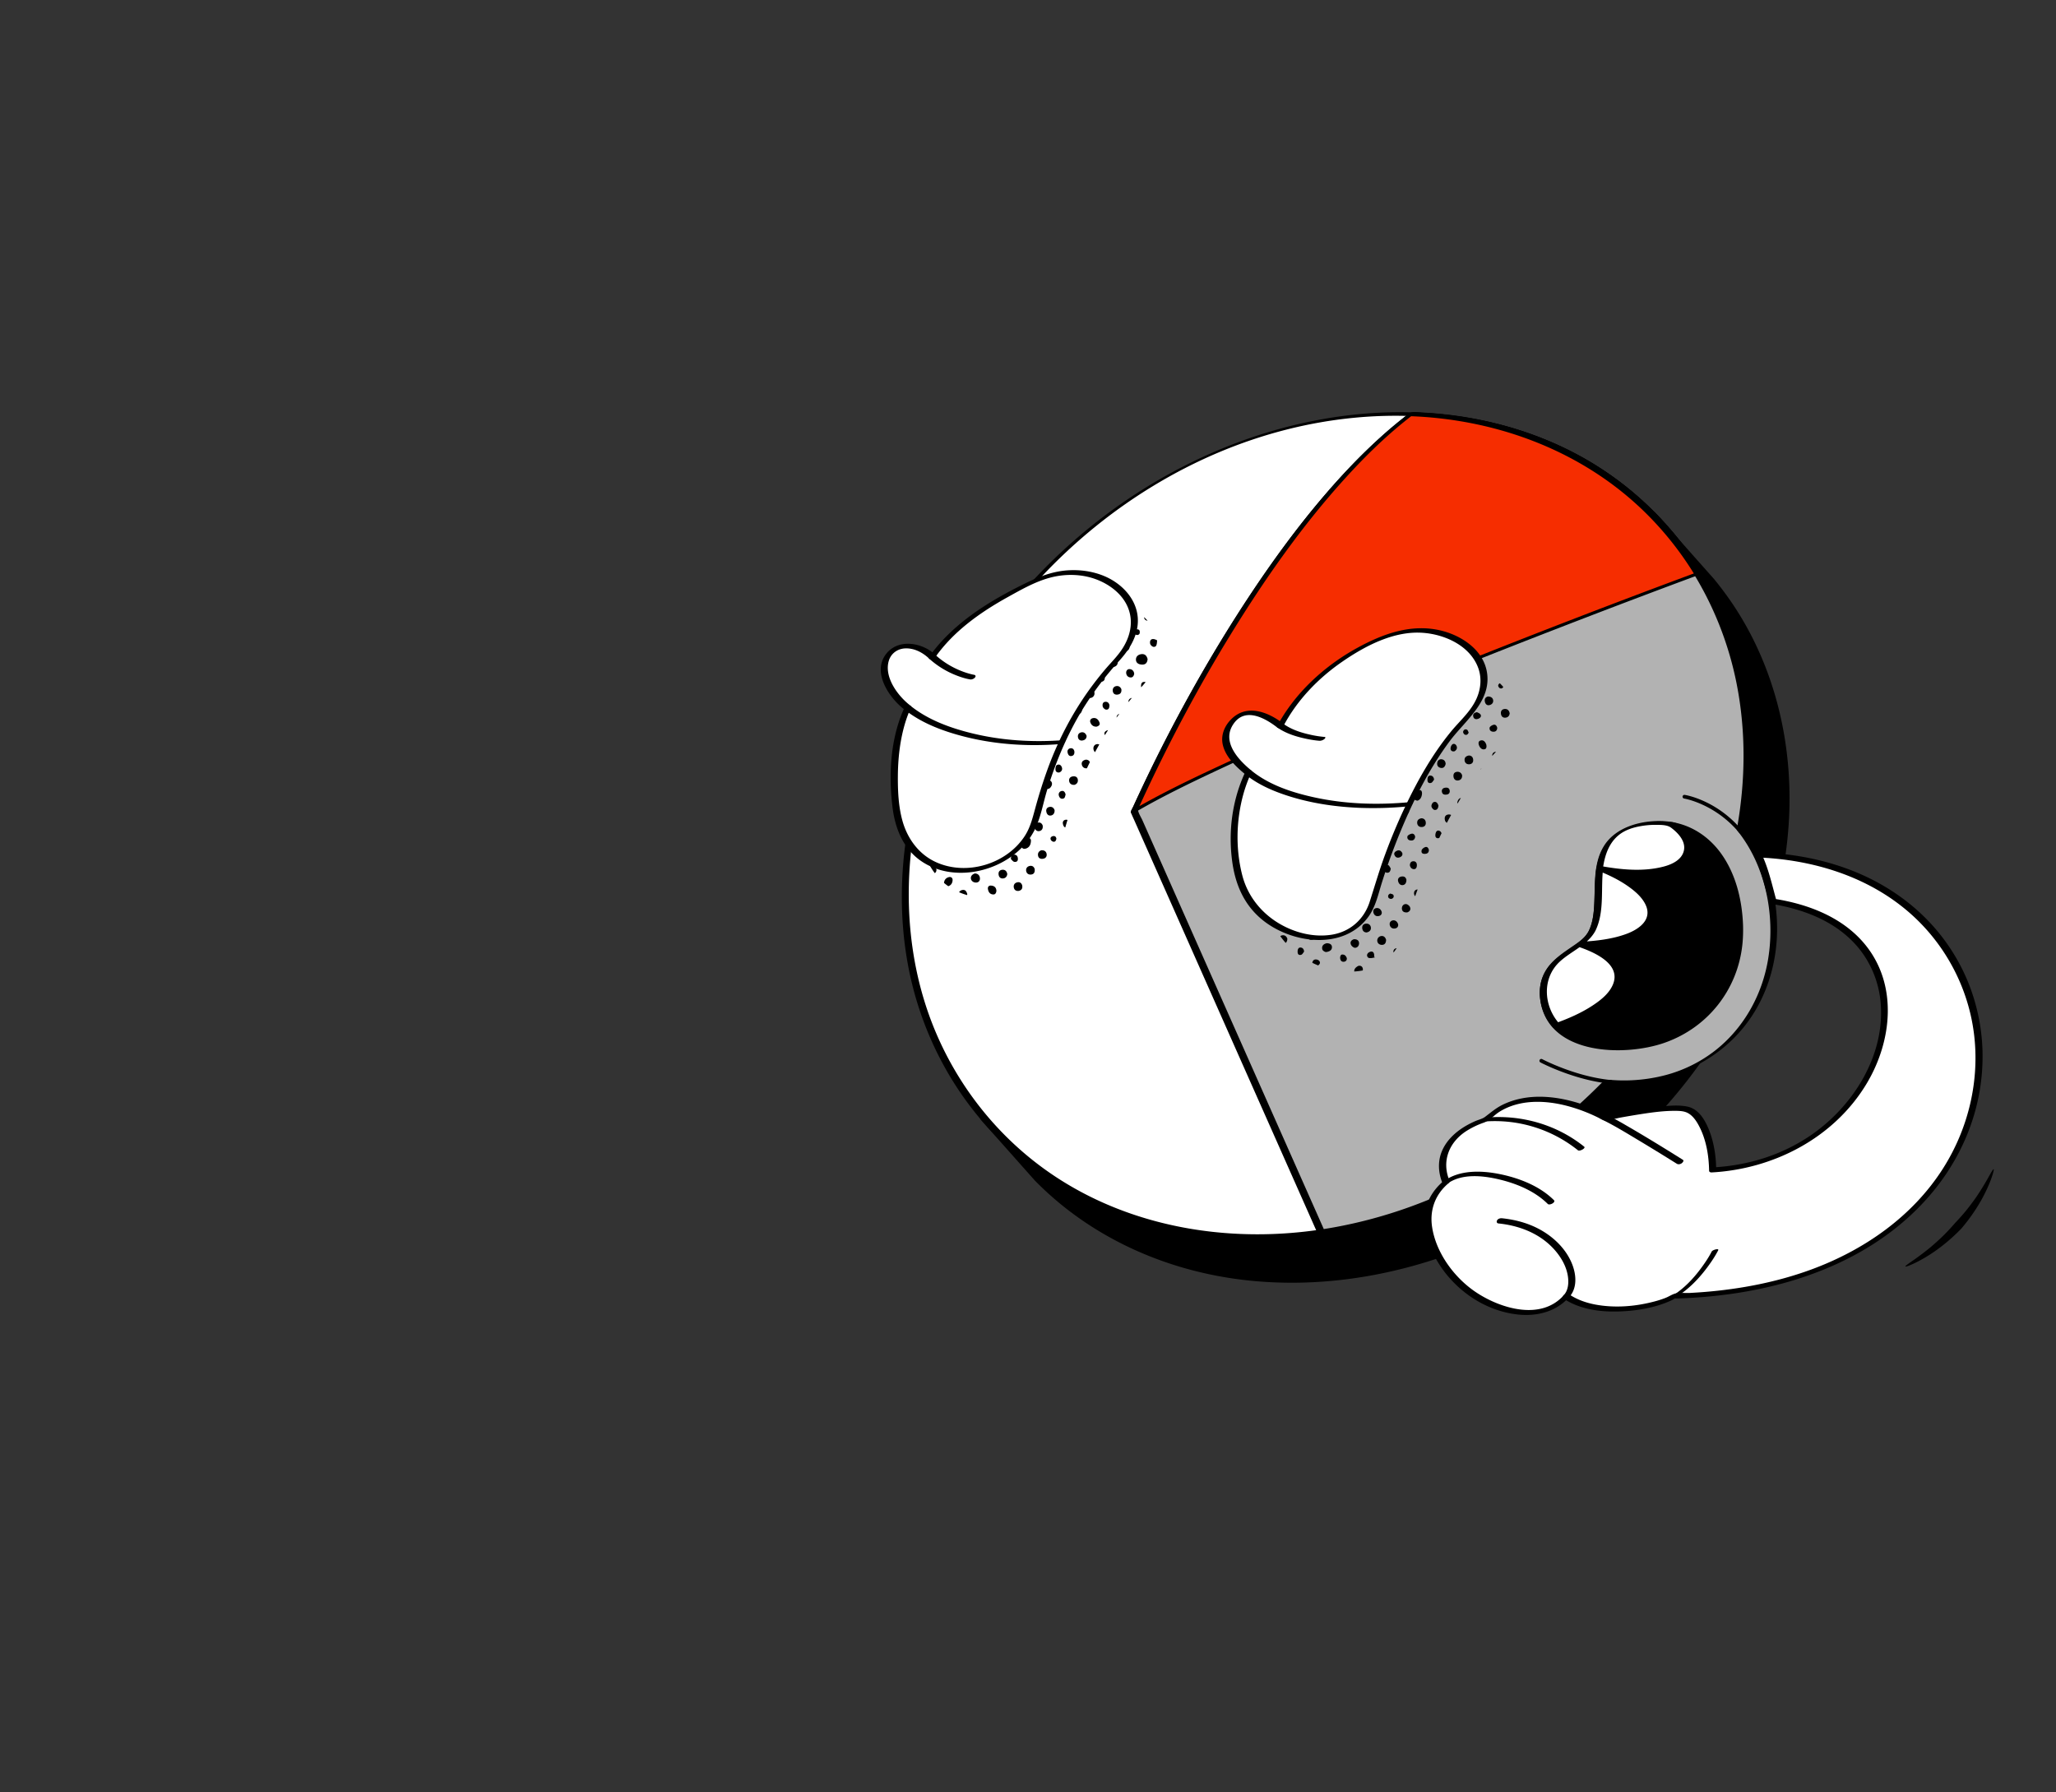 <?xml version="1.0" encoding="UTF-8"?> <svg xmlns="http://www.w3.org/2000/svg" width="234" height="204" fill="none"><rect width="100%" height="100%" fill="#333333" stroke="none"/><path d="M124.61 100.904c-.072-.026-7.245-2.563-10.871-4.05a.212.212 0 0 0-.206.366c2.102 1.537 3.449 3.613 3.696 5.697.154 1.304-.142 2.472-.834 3.288a.21.21 0 0 0 .102.339l7.288 2.121a.204.204 0 0 0 .115 0 .212.212 0 0 0 .155-.184l.694-7.359a.208.208 0 0 0-.139-.218z" fill="#000"></path><path d="M196.99 68.437a38.046 38.046 0 0 0-1.88-2.501c-.002-.003-.001-.007-.004-.01-2.254-2.528-4.495-5.07-6.742-7.605-.131-.148-.52.036-.621.128l-.416.375c-7.028-4.756-15.497-6.978-23.951-6.909-9.251.077-18.38 2.765-26.415 7.293-8.224 4.636-15.377 11.214-20.652 19.038-4.705 6.98-7.911 15.033-8.907 23.407-.914 7.691.095 15.649 3.414 22.683.388.822.809 1.628 1.255 2.42l-.387.349c-.087.079-.181.187-.086.293 2.072 2.333 4.143 4.668 6.215 6.998.004.005.01.006.014.01 6.489 6.602 15.26 10.411 24.424 11.345 9.85 1.004 19.903-1.187 28.732-5.571 9.396-4.666 17.571-11.8 23.438-20.491 5.268-7.803 8.672-16.971 9.187-26.403.477-8.734-1.634-17.597-6.617-24.85h-.001z" fill="#000"></path><path d="M179.382 126.247c-8.754 7.681-18.98 12.31-29.082 13.856-14.456 2.219-28.654-1.883-37.904-12.401-15.71-17.861-11.193-47.478 10.088-66.147 11.383-9.989 25.26-14.818 38.108-14.422 11.172.348 21.568 4.652 28.877 12.963a36.684 36.684 0 0 1 3.805 5.176c10.94 18.014 5.449 44.008-13.892 60.975z" fill="#fff"></path><path d="M179.072 126.281c-8.58 7.504-19.261 12.639-30.648 13.903-9.606 1.066-19.598-.715-27.808-5.944-7.376-4.696-12.844-11.972-15.409-20.311-2.449-7.962-2.26-16.558-.102-24.564 2.389-8.865 7.142-17.01 13.408-23.7 7.524-8.034 17.267-14.085 27.975-16.788 9.832-2.482 20.515-2.132 29.844 2.037 8.972 4.01 16.073 11.484 19.547 20.675 3.022 7.994 3.241 16.828 1.32 25.109-2.101 9.062-6.693 17.458-12.879 24.383a61.329 61.329 0 0 1-5.249 5.2c-.299.263.49.048.622-.069 7.331-6.449 13.176-14.612 16.514-23.809 2.987-8.23 3.941-17.29 2.023-25.877-2.111-9.445-7.807-17.851-15.944-23.15-8.486-5.526-18.924-7.313-28.891-6.1-11.048 1.343-21.543 6.209-30.056 13.314-7.381 6.162-13.356 14.045-16.973 22.969-3.247 8.014-4.576 16.894-3.166 25.462 1.389 8.437 5.524 16.258 11.913 21.978 7.317 6.552 17.032 9.774 26.782 9.885 10.922.124 21.728-3.438 30.83-9.381a62.489 62.489 0 0 0 6.967-5.292c.3-.262-.488-.047-.621.069l.001.001z" fill="#000"></path><path d="M130.61 70.645a5.911 5.911 0 0 0-.393-.403c.004.24.161.38.393.403zM122.175 80.919c.061.303.307.43.594.356.29-.075.39-.32.377-.61-.118-.281-.346-.404-.629-.353-.327.06-.398.332-.342.607zM124.137 79.435a.52.52 0 0 0 .426-.589c-.041-.289-.303-.445-.588-.413-.314.035-.405.292-.407.58.076.296.279.477.569.422zM124.449 85.248a.56.56 0 0 0 .181.358c.156-.291.316-.583.483-.875a.528.528 0 0 0-.232-.04c-.3.02-.468.27-.432.557zM124.813 82.701c.263-.077.412-.224.328-.455-.124-.34-.362-.59-.762-.51-.204.04-.364.22-.292.451.114.361.381.538.726.514zM122.302 89.324c.29-.103.415-.327.364-.611-.058-.327-.336-.393-.606-.342-.298.056-.441.297-.365.584.075.283.311.399.607.37zM121.826 85.165a.371.371 0 0 0-.326.442c.046.294.207.541.554.408.199-.077.254-.302.219-.522-.056-.236-.215-.363-.447-.328zM128.704 77.104c.228.002.347-.197.383-.422-.035-.325-.238-.517-.541-.528-.231-.009-.385.194-.373.42.017.312.218.528.531.53zM128.433 79.911c.13-.159.256-.318.39-.477-.243.038-.406.202-.39.477zM127.618 73.789c.057.21.209.379.452.344.311-.045.519-.27.481-.564-.038-.294-.297-.44-.611-.431-.33.106-.402.356-.322.651zM127.268 79.04c.304-.065.393-.305.36-.596-.115-.28-.341-.414-.62-.348-.299.07-.407.332-.349.611.066.316.332.394.609.334zM126.726 75.916c.314-.06.506-.273.483-.566-.026-.318-.292-.456-.598-.417a.42.42 0 0 0-.376.425c-.001.308.164.517.491.558zM127.084 81.666c.1-.139.206-.278.309-.416a.417.417 0 0 0-.309.416zM116.87 95.3c-.282.171-.677.344-.67.826.004.279.168.547.508.466.457-.11.618-.486.628-.913.004-.213-.15-.348-.466-.38zM116.337 100.76c-.099-.302-.321-.414-.609-.326-.296.089-.405.346-.332.623.078.298.343.393.619.324l.101-.045c.217-.106.273-.321.221-.575v-.001zM119.338 88.759c-.349-.106-.773-.062-.869.307-.097.371.257.61.608.705.319.085.506-.115.625-.39.101-.337-.082-.537-.364-.622zM121.091 90.856c.129-.066.153-.339.19-.431-.087-.342-.257-.454-.485-.392a.4.4 0 0 0-.294.473c.059.305.285.503.589.35zM118 93.669c-.199.086-.336.271-.276.491.077.284.289.496.597.422.307-.075.399-.342.346-.648-.135-.308-.372-.393-.667-.265zM118.504 96.775c-.285.108-.411.328-.359.613.059.328.334.397.603.344.299-.058.434-.303.362-.589-.073-.288-.312-.394-.606-.368zM129.287 75.104c.023.389.36.533.718.537.412.006.577-.258.607-.625-.091-.375-.3-.61-.699-.566-.378.042-.647.282-.626.654zM129.706 72.093c.077-.406-.121-.47-.313-.47-.098 0-.247.11-.283.204-.078.203.049.387.234.435.207.055.342-.099.362-.169zM130.903 73.263c.026.143.235.342.377.356.348.033.387-.258.414-.742-.061-.023-.234-.13-.413-.143-.371-.026-.426.279-.379.529h.001zM108.418 100.157c.01-.241-.181-.383-.401-.333-.344.077-.551.318-.575.664.157.133.319.257.486.374.331-.107.477-.37.491-.705h-.001zM106.585 98.99c-.067-.318-.265-.502-.572-.486a.37.37 0 0 0-.164.048c.164.294.347.564.539.82.129-.069.189-.219.197-.382zM113.062 101.802c.235.003.315-.195.343-.402-.017-.402-.252-.591-.628-.609-.239-.01-.372.154-.34.375.049.35.229.63.625.636zM114.133 99.98c.289-.014.473-.196.508-.5-.047-.291-.211-.492-.51-.49-.292.003-.502.173-.483.49.016.287.168.514.485.499zM125.727 83.616c.007.017.019.026.027.042.115-.185.236-.37.356-.556-.048.01-.095.02-.146.044-.184.09-.338.244-.237.47zM125.88 80.764c.35.033.381-.26.39-.514-.053-.224-.19-.367-.396-.375-.373-.015-.421.285-.371.533.028.144.235.343.377.356zM125.697 77.013c-.054-.129-.32-.17-.446-.229-.356.122-.52.343-.396.62.054.12.341.215.504.192.308-.042.453-.31.338-.583zM123.601 86.458c-.328.057-.539.244-.478.557.054.277.277.47.585.424.107-.23.22-.461.333-.692-.063-.175-.215-.275-.44-.289zM123.177 84.28c.3-.04.488-.209.494-.52-.105-.303-.319-.47-.618-.405-.312.068-.43.325-.348.625.058.213.243.332.471.3h.001zM130.385 77.634a.606.606 0 0 0-.112-.021c-.366-.025-.418.262-.402.534.001.026.012.047.018.07.02-.021.037-.043.057-.065.158-.173.302-.345.439-.517zM112.354 98.535c.422-.02.528-.21.507-.429-.029-.31-.252-.497-.558-.486-.234.008-.374.213-.35.438.032.309.245.47.401.477zM110.501 99.992c.036.288.308.463.594.455.319-.009.477-.255.427-.556-.047-.285-.246-.47-.561-.48-.29.087-.496.297-.46.58zM109.172 98.05c-.236.02-.378.186-.345.424.041.297.194.558.536.425.139-.054.199-.312.269-.435-.09-.282-.231-.433-.46-.414zM109.571 101.288a.527.527 0 0 0-.414.261c.297.128.601.236.912.324.007-.036.018-.068.021-.107-.076-.266-.19-.517-.519-.478zM120.968 93.736c.033.205.113.386.274.44.082-.285.168-.57.254-.854a.387.387 0 0 0-.198-.026c-.234.031-.368.201-.33.44zM120.283 87.074c-.119.062-.174.36-.156.542.022.223.208.345.457.295.214-.093.333-.28.293-.487-.06-.306-.288-.51-.593-.35h-.001zM115.348 97.273c-.233.032-.299.224-.289.508.107.09.242.294.397.312.373.042.44-.235.366-.53-.056-.224-.258-.321-.474-.29zM120.025 92.202c-.113-.303-.34-.43-.643-.346-.216.06-.335.245-.304.475.041.302.21.541.533.484.293-.052.435-.3.414-.613zM119.595 95.576a.438.438 0 0 0 .273.22c.243.049.319-.137.363-.333-.03-.226-.169-.347-.385-.301-.201.043-.352.187-.251.414zM116.801 99.171c.072.3.336.41.616.353.316-.064.371-.327.345-.611-.093-.302-.317-.423-.603-.348-.291.076-.426.323-.358.606z" fill="#000"></path><path d="M198.056 94.293c1.877-10.259.373-20.527-4.785-29.02a36.606 36.606 0 0 0-3.805-5.177c-7.309-8.31-17.705-12.615-28.877-12.963-11.844 8.994-23.718 27.984-31.501 45.163l21.209 47.807c10.102-1.547 20.328-6.176 29.082-13.856a61.766 61.766 0 0 0 3.345-3.164c1.487.144 3.018.108 4.521-.103 8.911-1.249 14.921-8.529 14.615-17.703-.144-4.324-1.507-8.2-3.804-10.984z" fill="#B2B2B2"></path><path d="M198.446 94.165c1.621-8.96.733-18.409-3.413-26.592-3.657-7.216-9.692-13.07-16.981-16.577-3.39-1.631-7.011-2.758-10.715-3.408a45.252 45.252 0 0 0-5.781-.631c-.364-.017-.727-.079-1.065.084-.361.174-.681.487-.993.735a49.888 49.888 0 0 0-2.01 1.692c-5.999 5.324-10.94 11.816-15.347 18.48-4.859 7.347-9.107 15.107-12.808 23.096a174.2 174.2 0 0 0-.337.732c-.072.157-.302.482-.296.649.002.031.006.032.008.055.004.05.052.114.071.16.106.263.231.52.346.779l1.396 3.146 4.845 10.921 6.045 13.628 5.414 12.202 2.947 6.644.137.308c.02.045.117.038.149.034 9.569-1.482 18.636-5.53 26.323-11.382a62.941 62.941 0 0 0 6.706-5.921l-.673.285c5.4.494 10.999-1.235 14.879-5.085 3.711-3.683 5.3-8.902 4.906-14.048-.276-3.606-1.446-7.196-3.752-10.024-.145-.177-.856.236-.779.33 3.245 3.98 4.381 9.597 3.583 14.611-.653 4.099-2.749 7.91-6.033 10.489a15.694 15.694 0 0 1-5.745 2.828 18.505 18.505 0 0 1-3.759.563c-.763.037-1.528.025-2.288-.033-.635-.048-.891.082-1.341.534-4.149 4.174-8.908 7.761-14.095 10.55-5.437 2.923-11.345 4.96-17.451 5.905l.149.034-1.12-2.525-2.884-6.501-3.991-8.996-4.379-9.87-4.124-9.295-3.148-7.096-1.012-2.28c-.154-.35-.43-.765-.506-1.141-.072-.359.282-.786.437-1.121a185.997 185.997 0 0 1 6.465-12.72c3.117-5.588 6.522-11.027 10.32-16.18 3.369-4.573 7.055-8.98 11.308-12.764a48.378 48.378 0 0 1 2.847-2.351l-.622.236c8.171.268 16.262 2.698 22.897 7.539 7.547 5.506 12.66 13.794 14.472 22.928 1.086 5.48 1.013 11.133.021 16.62-.028.151.738-.043.777-.256z" fill="#000"></path><path d="M106.109 74.756c2.697-3.852 7.262-6.557 11.68-8.627 7.218-3.383 15.026 2.733 9.376 8.907-5.572 6.088-7.686 12.03-9.259 18.04-1.898 7.253-14.498 8.98-15.871-.863-.593-4.248-.111-8.717 1.263-11.66-1.938-1.417-3.091-3.992-2.461-5.492.797-1.897 3.477-2.08 5.272-.305z" fill="#fff"></path><path d="M106.452 74.79c2.08-2.935 5.069-5.066 8.183-6.797 1.499-.833 3.084-1.744 4.744-2.21 1.439-.405 2.978-.47 4.437-.13 2.29.535 4.607 2.21 4.865 4.707.14 1.36-.36 2.676-1.144 3.77-.527.735-1.178 1.375-1.761 2.065a37.776 37.776 0 0 0-1.804 2.307c-1.991 2.767-3.559 5.806-4.73 9.004A56.996 56.996 0 0 0 117.823 92c-.305 1.11-.566 2.194-1.204 3.17-2.09 3.192-6.615 4.543-10.099 2.95-1.943-.887-3.233-2.654-3.803-4.677-.465-1.65-.541-3.444-.528-5.15.015-1.876.214-3.773.708-5.588.204-.749.464-1.48.788-2.186.026-.057.023-.142-.031-.183-1.405-1.055-3.053-3.215-2.502-5.109.244-.841.97-1.379 1.833-1.428 1.054-.059 2.035.462 2.777 1.172.22.21.958-.189.702-.434-1.555-1.487-4.488-1.934-5.792.15-1.305 2.085.636 4.848 2.279 6.081l-.031-.183c-1.593 3.47-1.797 7.61-1.332 11.347.295 2.368 1.218 4.67 3.248 6.066 3.427 2.356 8.448 1.418 11.327-1.393a8.017 8.017 0 0 0 1.765-2.515c.583-1.335.833-2.833 1.263-4.222 1.056-3.416 2.464-6.723 4.402-9.738a38.013 38.013 0 0 1 3.78-4.91c1.012-1.121 1.875-2.407 2.087-3.933.358-2.587-1.464-4.732-3.735-5.702-1.316-.562-2.774-.766-4.198-.673-1.706.11-3.243.705-4.763 1.447-3.359 1.64-6.674 3.59-9.283 6.302a17.696 17.696 0 0 0-1.708 2.057c-.283.4.506.317.68.072h-.001z" fill="#000"></path><path d="M105.759 74.97a10.048 10.048 0 0 0 3.113 1.91c.499.193 1.023.363 1.553.449.187.03.439-.085.551-.234.11-.146.048-.267-.125-.295l-.109-.02c.093.018-.035-.008-.077-.018a8.468 8.468 0 0 1-1.21-.378 9.624 9.624 0 0 1-2.992-1.842c-.22-.2-.957.2-.704.429zM159.438 99.777c-.214.053-.36.227-.324.46.047.297.244.538.545.5.298-.037.417-.315.408-.618-.087-.339-.335-.416-.629-.342zM159.349 97.556c.186-.086.318-.237.248-.474-.144-.265-.355-.384-.642-.239-.181.092-.344.236-.243.471.123.287.359.372.637.242zM160.015 102.895c-.311-.004-.485.26-.459.548.029.318.284.428.603.401.304-.1.436-.335.309-.619-.069-.153-.295-.328-.453-.33zM161.063 95.24c-.034-.24-.194-.394-.413-.35-.177.036-.445.18-.468.31-.059.336.199.486.51.46.223-.02.345-.194.371-.42zM157.962 98.444c-.345-.07-.493.197-.473.504.015.217.185.38.411.381.245.002.351-.181.387-.488-.084-.11-.182-.368-.326-.397h.001zM163.264 92.178c.32.043.43-.217.452-.505-.1-.263-.259-.503-.565-.371-.13.055-.254.323-.234.474.02.153.209.384.347.402zM163.528 94.59c-.12.102-.172.342-.165.518.008.215.163.345.411.275l.044-.03c.082-.172.162-.345.246-.514a.578.578 0 0 0-.045-.103c-.101-.18-.337-.275-.491-.145zM162.876 89.104c.15-.04.25-.263.343-.369-.037-.281-.158-.427-.371-.46-.26-.04-.362.154-.38.355-.023.273.028.576.408.474zM160.937 101.624a.475.475 0 0 0 .129.376c.09-.254.183-.508.276-.761-.01-.001-.02-.005-.031-.005-.233.026-.362.177-.374.39zM159.903 91.766c-.224.029-.323.23-.321.385.043.298.175.453.394.494.275.05.378-.152.398-.368.029-.322-.118-.556-.471-.511zM160.856 98.914c.275.047.379-.153.399-.37.03-.32-.113-.56-.468-.514-.224.029-.326.23-.322.462.049.215.167.383.391.422zM161.602 89.923c-.489-.014-.712.357-.775.786-.03.209.158.35.48.421.296-.073.474-.34.527-.703.032-.211-.005-.498-.232-.504zM150.497 108.054c.034.135.301.316.44.299.326-.038.683-.186.654-.595-.022-.301-.3-.407-.594-.404-.381.082-.594.323-.5.7zM156.679 103.35c-.308.027-.455.266-.349.57.1.286.341.413.636.327.198-.059.33-.213.292-.451-.086-.288-.298-.47-.579-.446zM157.345 107.536c.314-.033.405-.29.411-.576-.084-.29-.285-.477-.575-.423a.515.515 0 0 0-.425.585c.042.289.306.443.589.414zM155.541 106.125c.286-.061.499-.223.487-.523-.012-.295-.223-.486-.517-.48-.297.005-.497.201-.472.506.023.276.174.493.501.498l.001-.001zM164.675 90.427c.251-.039.343-.22.322-.426-.037-.344-.296-.395-.578-.337-.219.044-.344.213-.315.427.044.334.292.386.572.336h-.001zM168.272 81.795c.195-.08.37-.264.23-.479-.093-.142-.309-.205-.399-.26-.328.055-.469.218-.438.435.049.353.311.424.607.304zM168.486 87.607c.045-.058.092-.112.138-.17a.383.383 0 0 0-.138.17zM164.535 86.937c-.026-.317-.196-.514-.515-.523-.222-.006-.382.145-.432.36-.075.319.072.56.38.621.326.066.504-.147.567-.458zM164.448 93.323a.446.446 0 0 0 .228.321c.158-.3.318-.595.479-.889a.555.555 0 0 0-.373-.043c-.322.064-.394.334-.335.61h.001zM171.311 81.682c.289-.015.482-.188.511-.499-.053-.29-.22-.492-.518-.492-.295.001-.503.172-.482.493.018.289.172.514.489.498zM171.094 78.184a5.941 5.941 0 0 0-.392-.418.332.332 0 0 0-.187.24c-.02.092.091.272.186.317.176.082.308.01.393-.138zM169.464 80.26c.311-.043.516-.266.478-.56-.038-.296-.297-.435-.607-.43-.329.104-.405.35-.323.646.059.21.212.376.452.344zM169.981 82.492c-.172.043-.424.201-.443.335-.047.337.218.483.525.448.221-.026.339-.206.342-.439-.05-.229-.196-.401-.424-.344zM169.836 86.032c.091-.097.18-.201.271-.295.055-.058.102-.114.155-.171-.028.002-.055-.002-.084.004-.261.054-.351.244-.342.462zM168.989 85.27c.208-.06.218-.309.171-.52-.096-.276-.273-.526-.574-.486-.361.05-.352.352-.234.62.117.266.34.47.637.386zM165.556 85.5c.229-.153.347-.367.194-.645-.108-.196-.327-.257-.477-.113a.685.685 0 0 0-.178.507c.024.201.207.318.461.252zM166.028 88.814c.285-.072.406-.304.375-.601-.11-.286-.333-.407-.619-.362-.338.054-.399.334-.348.6.058.296.304.436.592.363zM165.871 91.365a.7.7 0 0 0 .016.095c.127-.214.252-.431.381-.64a.508.508 0 0 0-.133.05c-.142.078-.277.332-.264.495zM166.687 86.487c.006.29.19.5.496.498.296 0 .499-.171.486-.488-.011-.29-.16-.49-.479-.513-.287.05-.509.196-.503.503zM167.155 83.37c-.063-.11-.1-.277-.195-.322-.216-.102-.395.026-.438.237-.019.095.089.276.184.32.212.097.368-.022.448-.235h.001zM161.793 93.13c-.293.041-.504.196-.5.5.004.294.192.497.495.497.295 0 .503-.169.487-.487-.013-.288-.166-.487-.482-.51zM162.208 96.412c-.165.056-.379.22-.41.368-.076.375.206.436.499.386.229-.038.329-.208.328-.436-.056-.218-.189-.397-.417-.318zM152.369 105.595a.413.413 0 0 0-.282.488c.066.301.279.501.599.343.198-.097.22-.333.19-.448-.113-.323-.27-.459-.507-.383zM152.682 108.652c-.074.015-.158.212-.157.326.001.289.13.527.464.477.201-.03.322-.201.295-.403-.101-.316-.313-.456-.602-.4zM148.066 107.847c-.256-.04-.357.154-.376.351-.025.269.021.568.397.471.147-.038.247-.261.338-.365-.031-.279-.148-.425-.359-.457zM149.194 105.969c-.316.09-.426.315-.384.619.032.23.189.38.414.381.315.001.529-.192.518-.505-.011-.309-.247-.459-.548-.494v-.001zM150.207 109.672c.078-.201-.078-.392-.295-.45-.318-.085-.514.072-.551.362.216.105.435.203.656.292a.5.5 0 0 0 .19-.204zM158.592 108.352c.002.021.007.038.011.057a5.67 5.67 0 0 0 .352-.488c-.013.002-.027.002-.04.005-.225.034-.344.216-.324.426h.001zM158.36 102.305c.214-.055.333-.241.219-.453-.048-.088-.225-.106-.343-.155-.22.09-.309.266-.21.467.042.086.236.166.334.141zM158.186 105.322c.087.29.344.41.635.34.204-.05.334-.211.309-.448-.08-.288-.289-.49-.567-.466-.29.026-.467.273-.377.574zM155.088 110.175c-.066-.206-.259-.3-.492-.244-.255.135-.484.327-.464.624l.002.015c.327-.022.65-.059.965-.121a.48.48 0 0 0-.011-.274zM154.212 107.87c.309 0 .488-.268.464-.558-.028-.318-.286-.431-.594-.411-.316.103-.451.338-.32.626.072.157.295.343.45.343zM155.811 108.388c-.175.1-.282.294-.185.49.091.182.283.238.927.066-.205.048-.127-.151-.163-.342-.066-.344-.324-.358-.579-.214zM146.513 106.815c-.118-.297-.343-.43-.647-.345a.477.477 0 0 0-.151.076c.191.268.395.524.613.768.13-.112.198-.288.185-.498v-.001zM102.944 80.755c2.007 1.605 4.555 2.525 7.025 3.136 3.476.859 7.101 1.074 10.665.8.167-.012.454-.077.551-.233.071-.113.105-.238-.095-.223-3.519.27-7.085.059-10.516-.789-2.437-.602-4.934-1.51-6.915-3.094-.19-.152-.913.245-.716.403h.001zM195.906 97.174c-1.522-2.134-3.799-3.536-6.44-3.708-2.466-.16-5.491.565-6.894 2.782-1.447 2.288-.899 5.225-1.213 7.774-.141 1.14-.457 2.192-1.339 2.965-.688.603-1.49 1.067-2.223 1.612-.758.563-1.48 1.212-1.956 2.037-.553.957-.68 2.054-.54 3.137.822 6.323 9.553 6.53 14.173 4.901 4.914-1.733 8.31-6.05 8.838-11.228.072-.715.091-1.432.07-2.15-.108-2.848-.8-5.771-2.476-8.122z" fill="#000"></path><path d="M181.189 105.964c.957-1.858.525-4.689.883-7.167 8.032 3.168 8.248 8.057-2.219 8.674 7.418 2.447 4.415 6.68-2.759 9.228-.725-.797-1.221-1.796-1.393-3.018-.672-4.795 4.271-5.358 5.489-7.717h-.001z" fill="#fff"></path><path d="M181.577 105.937c1.082-2.195.577-4.884.899-7.238l-.689.356c1.27.506 2.525 1.098 3.635 1.903.733.531 1.472 1.178 1.866 2.011.796 1.686-.726 2.78-2.152 3.312-1.64.611-3.434.801-5.169.908-.169.011-.799.406-.399.541 1.726.579 5.022 1.933 3.994 4.343-.427 1.002-1.369 1.749-2.252 2.335-1.332.884-2.811 1.523-4.311 2.061l.447.009c-1.782-2.016-1.954-5.152.075-7.029 1.295-1.198 3.192-1.899 4.056-3.512.097-.182-.142-.257-.273-.255a.602.602 0 0 0-.498.308c-.432.805-1.275 1.332-2.007 1.835-.825.567-1.66 1.138-2.329 1.892-1.829 2.062-1.49 5.202.276 7.201.102.116.331.052.447.01 1.655-.594 3.3-1.315 4.747-2.325.951-.663 1.927-1.491 2.392-2.583 1.127-2.643-2.239-4.153-4.19-4.808l-.4.541c1.733-.107 3.491-.315 5.147-.859 1.023-.336 2.085-.813 2.806-1.64 1.302-1.495.262-3.219-1.022-4.306-1.26-1.066-2.789-1.803-4.312-2.41-.242-.096-.651.083-.689.356-.169 1.238-.159 2.487-.212 3.733-.049 1.144-.14 2.319-.654 3.363-.182.368.634.225.771-.053z" fill="#000"></path><path d="M182.073 98.797c.35-2.407 1.442-4.48 5.267-5.016a8.844 8.844 0 0 1 2.97.062c4.342 2.968.326 6.484-8.237 4.954z" fill="#fff"></path><path d="M182.459 98.664c.206-1.373.68-2.749 1.804-3.642.729-.58 1.631-.856 2.539-1.008a9.495 9.495 0 0 1 1.68-.135c.551.007 1.257-.012 1.709.324.782.582 1.697 1.536 1.457 2.608-.238 1.06-1.362 1.572-2.313 1.82-2.228.583-4.659.372-6.899-.021-.169-.03-.362.055-.509.132-.026.013-.337.22-.219.24 2.299.404 4.712.584 7.01.065 1.252-.283 2.882-.844 3.534-2.055.607-1.124-.214-2.25-1.071-2.955-.149-.123-.33-.305-.508-.38-.242-.104-.61-.103-.867-.127a9.512 9.512 0 0 0-2.056.04c-1.093.136-2.187.423-3.164.94-1.751.924-2.616 2.509-2.901 4.419-.019.129.745-.065.774-.265z" fill="#000"></path><path d="M193.271 65.273c-20.68 7.663-52.493 20.213-64.183 27.024 7.783-17.18 19.657-36.17 31.501-45.164 11.172.349 21.568 4.653 28.877 12.963a36.684 36.684 0 0 1 3.805 5.177z" fill="#F62D00"></path><path d="M193.205 65.11a1126.26 1126.26 0 0 0-27.551 10.618c-8.878 3.558-17.733 7.204-26.411 11.23-3.495 1.621-6.99 3.288-10.323 5.226l.54.05c3.141-6.922 6.694-13.666 10.678-20.142 3.819-6.207 8.035-12.229 12.94-17.635 2.384-2.628 4.942-5.115 7.769-7.269l-.483.175c9.781.322 19.39 3.814 26.521 10.617a36.865 36.865 0 0 1 5.998 7.457c.139.228.896-.139.779-.33a37.184 37.184 0 0 0-13.189-12.846c-5.041-2.89-10.72-4.587-16.496-5.154a47.662 47.662 0 0 0-2.18-.164c-.327-.017-.699-.079-1.024-.037-.288.037-.495.213-.717.385a49.794 49.794 0 0 0-3.027 2.546c-2.184 1.98-4.213 4.129-6.133 6.365-4.265 4.967-8.021 10.365-11.451 15.933a180.846 180.846 0 0 0-9.676 17.944 191.37 191.37 0 0 0-1.051 2.279c-.134.296.446.105.541.05 2.901-1.687 5.927-3.16 8.963-4.587 3.983-1.872 8.013-3.643 12.06-5.371 9.333-3.986 18.764-7.746 28.23-11.403 4.93-1.904 9.873-3.777 14.829-5.614.471-.174.332-.496-.137-.322h.001z" fill="#000"></path><path d="M142.066 87.905c-2.096 4.476-1.795 9.258-1.008 12.107 2.019 7.32 13.244 9.464 15.276 2.36 2.252-7.875 6.062-16.03 10.396-20.498 6.006-6.191-1.663-11.86-8.309-9.642-5.467 1.825-10.319 5.885-12.686 10.366-2.719-2.16-4.768-1.84-5.883.085-1.003 1.731.179 3.578 2.214 5.222z" fill="#fff"></path><path d="M141.688 87.949c-1.47 3.188-1.925 6.784-1.425 10.25.369 2.562 1.374 4.836 3.417 6.498 3.29 2.676 9.173 3.511 12.014-.294.868-1.163 1.147-2.564 1.575-3.923a70.826 70.826 0 0 1 2.128-5.854c1.487-3.587 3.26-7.123 5.582-10.25 1.735-2.339 4.742-4.502 4.27-7.773-.383-2.66-2.974-4.334-5.417-4.877-3.29-.73-6.457.425-9.323 1.993-3.067 1.677-5.852 4.02-7.882 6.875a18.935 18.935 0 0 0-1.271 2.047l.732-.255c-1.729-1.348-4.17-2.326-5.964-.523-.775.778-1.207 1.838-.947 2.93.328 1.371 1.487 2.463 2.536 3.323.221.181.951-.222.707-.423-1.566-1.284-3.479-3.386-1.948-5.419 1.334-1.77 3.542-.531 4.909.535.206.16.626-.056.732-.255 1.554-2.908 3.925-5.36 6.629-7.228 2.627-1.815 5.899-3.538 9.185-3.305 2.48.176 5.277 1.42 6.261 3.858.479 1.185.375 2.486-.143 3.64-.662 1.472-1.898 2.517-2.903 3.743-2.162 2.637-3.855 5.654-5.301 8.73a66.64 66.64 0 0 0-2.194 5.256c-.658 1.781-1.181 3.589-1.759 5.392-.641 2-2.226 3.404-4.307 3.74-2.125.344-4.375-.257-6.182-1.384-1.974-1.231-3.428-3.115-4.011-5.373-.764-2.962-.701-6.192.096-9.139.244-.9.57-1.775.961-2.623.158-.343-.643-.16-.757.087z" fill="#000"></path><path d="M145.376 82.797c.897.637 1.981.993 3.046 1.234.566.128 1.146.232 1.727.277.192.016.4-.058.555-.173.065-.047.251-.245.055-.26a12.126 12.126 0 0 1-1.675-.266c-1.05-.233-2.107-.581-2.99-1.209-.193-.138-.9.267-.718.396zM141.714 88.114c1.515 1.238 3.391 2.018 5.249 2.583 2.565.78 5.257 1.154 7.932 1.252a40.655 40.655 0 0 0 5.397-.176c.301-.028.805-.54.257-.488-3.688.357-7.455.247-11.08-.56-2.475-.55-5.057-1.403-7.046-3.028-.212-.173-.942.227-.71.417h.001z" fill="#000"></path><path d="M164.582 134.538c-4.16 3.414-1.11 8.718 1.034 11.049 3.04 3.304 9.539 5.545 12.643 1.958 3.556 2.452 10.053 1.294 12.363-.039 44.769-1.18 44.152-49.01 9.457-50.21.982 2.04 1.131 3.277 1.69 5.29 21.335 3.307 13.64 29.514-6.848 30.561-.028-3.068-1.173-6.301-2.796-6.845-1.622-.544-6.483.394-9.372.928-3.499-1.889-9.732-3.709-13.631.183-4.519 1.483-5.688 4.456-4.541 7.125h.001z" fill="#fff"></path><path d="M164.297 134.415c-1.422 1.193-2.264 2.848-2.18 4.721.074 1.673.758 3.284 1.641 4.686 1.971 3.128 5.347 5.42 9.074 5.796 2.103.212 4.269-.328 5.71-1.949l-.633.1c1.866 1.257 4.2 1.568 6.407 1.491 2.002-.07 4.136-.424 5.962-1.283.15-.071.318-.203.476-.244-.242.062.121.053.193.051.168-.005.335-.012.503-.019.613-.025 1.225-.06 1.836-.104a55.242 55.242 0 0 0 3.446-.357 48.082 48.082 0 0 0 6.266-1.264c3.575-.984 7.039-2.426 10.169-4.422 2.706-1.726 5.15-3.867 7.144-6.383 1.796-2.268 3.215-4.844 4.127-7.59a23.396 23.396 0 0 0 1.196-8.072 22.542 22.542 0 0 0-1.65-7.818 22.219 22.219 0 0 0-4.38-6.797c-2.003-2.128-4.424-3.846-7.058-5.109-3.018-1.446-6.307-2.293-9.629-2.653a38.288 38.288 0 0 0-2.73-.19c-.181-.007-.613.213-.498.455.806 1.7 1.195 3.489 1.69 5.291.02.072.124.111.186.121 3.349.529 6.71 1.73 9.166 4.148 1.92 1.89 3.078 4.414 3.311 7.093.515 5.948-3.046 11.674-7.804 14.995-3.297 2.302-7.204 3.533-11.208 3.749l.294.194c-.027-1.667-.311-3.398-1.019-4.92-.468-1.007-1.168-1.986-2.323-2.201-1.21-.225-2.528-.039-3.734.112-1.536.193-3.061.465-4.582.745l-.466.086c-.079.015-.175.054-.255.047-.189-.016.005-.006-.015-.012-.314-.093-.632-.324-.932-.462a19.129 19.129 0 0 0-2.053-.807c-1.46-.479-2.978-.786-4.517-.815-1.526-.029-3.078.248-4.45.932-.737.368-1.309.868-1.958 1.357-.317.238-.771.332-1.136.494-.369.163-.731.347-1.08.55-1.179.691-2.248 1.689-2.745 2.987-.445 1.163-.342 2.424.132 3.559.136.326.916-.002.779-.331-.911-2.181-.075-4.331 1.865-5.61a9.588 9.588 0 0 1 2.047-.994c.691-.248 1.16-.848 1.783-1.239 1.268-.793 2.753-1.116 4.237-1.127 1.467-.011 2.938.273 4.331.718a19.065 19.065 0 0 1 2.673 1.082c.25.125.503.323.79.31.591-.026 1.22-.225 1.804-.33a93.978 93.978 0 0 1 2.112-.358c1.316-.206 2.656-.398 3.991-.396.482 0 1.023.009 1.463.233.592.301.999.91 1.3 1.48.819 1.549 1.124 3.366 1.152 5.101.002.152.168.202.294.195 7.054-.38 13.9-3.93 17.605-10.057 2.964-4.901 3.629-11.433-.273-16.035-2.537-2.991-6.387-4.447-10.172-5.045l.186.122c-.495-1.802-.884-3.593-1.69-5.291l-.499.455c6.31.227 12.658 2.145 17.448 6.376 3.968 3.503 6.571 8.386 7.241 13.637.685 5.372-.631 10.87-3.543 15.428-3.486 5.455-8.974 9.262-14.996 11.47-3.892 1.427-8.005 2.212-12.13 2.546-.559.045-1.119.082-1.679.112-.545.028-1.28-.078-1.79.112-.329.122-.637.324-.967.453-.407.16-.823.29-1.246.402-2.158.576-4.5.767-6.704.359-1.059-.196-2.099-.554-2.996-1.159-.182-.123-.487-.065-.633.099-2.592 2.917-7.207 1.515-9.995-.352-2.447-1.638-4.532-4.451-4.985-7.408-.299-1.952.354-3.725 1.872-4.999.137-.115.158-.29.001-.387-.169-.104-.442.033-.57.14v-.001z" fill="#000"></path><path d="M182.469 127.491c1.286.633 2.517 1.388 3.745 2.122a273.507 273.507 0 0 1 4.622 2.832c.17.106.384.066.549-.039.091-.059.321-.297.15-.404-2.166-1.358-4.346-2.701-6.561-3.977a34.123 34.123 0 0 0-1.933-1.056c-.285-.14-.963.329-.573.522h.001zM168.99 127.642a15.12 15.12 0 0 1 10.6 3.274c.199.159.925-.239.713-.408-3.118-2.499-7.071-3.632-11.044-3.324-.282.022-.815.501-.269.458zM164.771 134.692c1.647-1.16 4.032-.893 5.878-.452 1.983.474 4.042 1.327 5.506 2.785.205.204.947-.186.704-.428-1.622-1.616-3.979-2.529-6.189-2.972-2.038-.409-4.494-.495-6.274.759-.461.325.034.549.375.308zM178.549 147.678c.969-1.01.872-2.526.403-3.748-.689-1.793-2.178-3.205-3.857-4.085-1.286-.673-2.713-1.043-4.153-1.191-.194-.02-.447.053-.551.234-.086.148-.049.335.151.356 2.181.223 4.323.991 5.928 2.525 1.072 1.025 1.974 2.451 2.021 3.973.019.587-.099 1.228-.52 1.668-.383.399.308.549.578.268zM190.872 147.55c1.349-.849 2.478-2.018 3.426-3.29.459-.617.9-1.267 1.252-1.953.14-.273-.636-.06-.736.136-.333.648-.746 1.264-1.177 1.85-.9 1.228-1.971 2.354-3.267 3.168-.111.07-.206.198-.053.261.158.067.431-.094.555-.172zM198.137 94.858a.21.21 0 0 1-.192-.074c-2.749-3.308-6.234-3.893-6.269-3.899a.21.21 0 0 1-.175-.241.212.212 0 0 1 .242-.176c.148.023 3.673.61 6.527 4.046a.21.21 0 0 1-.133.344zM183.338 123.341a.277.277 0 0 1-.05.001c-4.134-.402-7.927-2.403-7.965-2.423a.211.211 0 1 1 .199-.373c.038.02 3.759 1.982 7.807 2.375a.212.212 0 0 1 .009.42zM226.901 133.072c.057.021-.055.484-.3 1.156-.244.671-.646 1.54-1.114 2.382a20.788 20.788 0 0 1-1.465 2.228c-.444.587-.778.965-.794.992-.026.018-.369.388-.91.886a20.589 20.589 0 0 1-2.074 1.674 17.587 17.587 0 0 1-2.263 1.341c-.645.31-1.094.466-1.122.411-.032-.062.358-.329.934-.729a30.46 30.46 0 0 0 2.041-1.556c.707-.609 1.388-1.246 1.869-1.765.487-.512.795-.883.819-.901.015-.026.354-.369.817-.903.471-.529 1.039-1.27 1.577-2.033a30.462 30.462 0 0 0 1.349-2.183c.343-.612.57-1.026.636-1z" fill="#000"></path></svg> 
